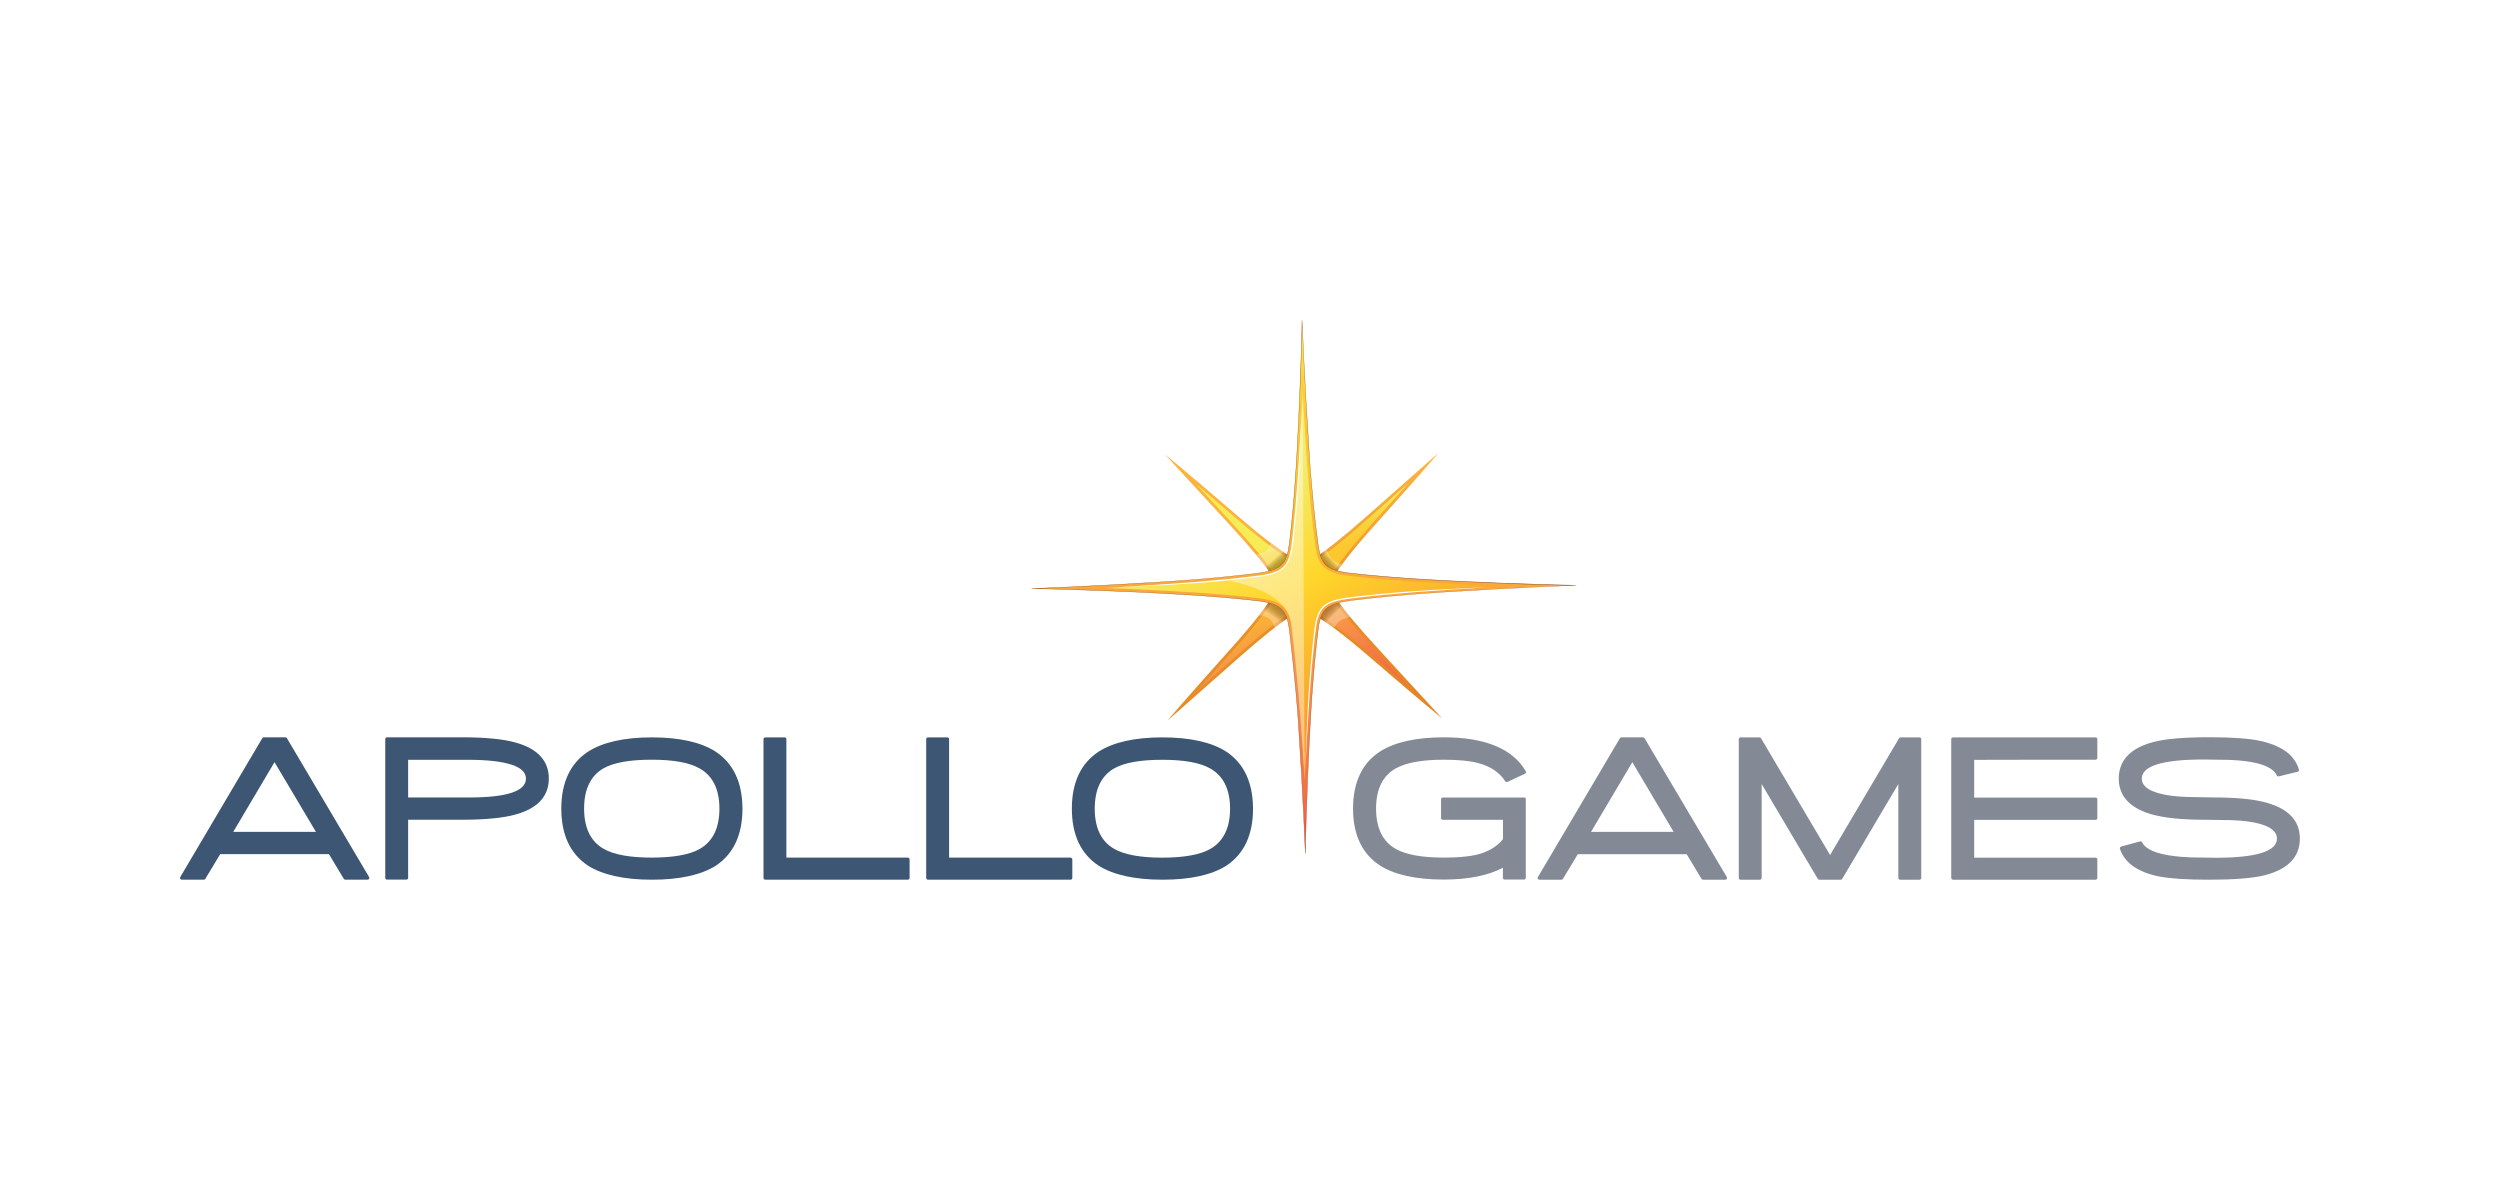 <svg width="125" height="60" viewBox="0 0 125 60" fill="none" xmlns="http://www.w3.org/2000/svg">
<rect width="125" height="60" fill="white"/>
<g clip-path="url(#clip0_344_35115)">
<path d="M14.346 36.91C14.338 36.897 14.327 36.886 14.314 36.878C14.3 36.87 14.285 36.866 14.269 36.865H13.19C13.175 36.865 13.159 36.869 13.145 36.877C13.132 36.885 13.121 36.896 13.114 36.91L9.012 43.854C9.004 43.867 9 43.882 9 43.897C9 43.913 9.004 43.927 9.012 43.941C9.02 43.954 9.031 43.965 9.044 43.972C9.057 43.98 9.073 43.984 9.088 43.985H10.19C10.221 43.985 10.251 43.97 10.267 43.94C10.267 43.94 10.959 42.786 11.009 42.708H16.447C16.497 42.786 17.189 43.94 17.189 43.94C17.204 43.966 17.235 43.985 17.266 43.985H18.379C18.41 43.985 18.441 43.97 18.456 43.94C18.471 43.914 18.471 43.88 18.456 43.854L14.346 36.91ZM15.796 41.592H11.663C11.801 41.36 13.588 38.34 13.726 38.108C13.864 38.34 15.659 41.356 15.796 41.592ZM25.78 37.127C25.172 36.955 24.269 36.865 23.098 36.865H19.351C19.302 36.865 19.263 36.906 19.263 36.951V43.895C19.263 43.944 19.302 43.981 19.351 43.981H20.32C20.369 43.981 20.407 43.94 20.407 43.895V40.987H23.086C24.265 40.987 25.172 40.897 25.78 40.725C26.882 40.419 27.441 39.815 27.441 38.926C27.441 38.041 26.882 37.433 25.78 37.127ZM26.297 38.934C26.297 39.557 25.34 39.874 23.457 39.874H20.407V37.989H23.381C24.368 37.989 25.114 38.075 25.604 38.243C26.067 38.4 26.297 38.627 26.297 38.934ZM35.787 37.586C35.048 37.108 33.973 36.869 32.592 36.869C31.21 36.869 30.135 37.112 29.396 37.586C28.512 38.172 28.065 39.128 28.065 40.431C28.065 41.737 28.512 42.693 29.396 43.279C30.131 43.746 31.21 43.985 32.596 43.985C33.981 43.985 35.056 43.749 35.791 43.283C36.675 42.697 37.123 41.741 37.123 40.434C37.119 39.128 36.671 38.172 35.787 37.586ZM34.987 42.447C34.482 42.734 33.675 42.88 32.588 42.88C31.501 42.88 30.69 42.734 30.185 42.443C29.534 42.077 29.205 41.398 29.205 40.431C29.205 39.46 29.534 38.78 30.185 38.411C30.686 38.127 31.497 37.985 32.588 37.985C33.671 37.985 34.478 38.131 34.983 38.422C35.638 38.792 35.971 39.467 35.971 40.431C35.971 41.398 35.642 42.073 34.987 42.447ZM45.388 42.88H39.319V36.955C39.319 36.906 39.281 36.869 39.231 36.869H38.263C38.213 36.869 38.175 36.91 38.175 36.955V43.899C38.175 43.947 38.217 43.985 38.263 43.985H45.392C45.442 43.985 45.48 43.944 45.48 43.899V42.969C45.476 42.921 45.434 42.88 45.388 42.88ZM53.524 42.88H47.455V36.955C47.455 36.906 47.416 36.869 47.367 36.869H46.398C46.349 36.869 46.31 36.91 46.31 36.955V43.899C46.31 43.947 46.353 43.985 46.398 43.985H53.528C53.577 43.985 53.616 43.944 53.616 43.899V42.969C53.612 42.921 53.574 42.88 53.524 42.88ZM61.319 37.586C60.58 37.108 59.501 36.869 58.12 36.869C56.738 36.869 55.663 37.112 54.924 37.586C54.041 38.172 53.593 39.128 53.593 40.431C53.593 41.737 54.041 42.693 54.924 43.279C55.663 43.746 56.738 43.985 58.124 43.985C59.509 43.985 60.584 43.749 61.319 43.283C62.203 42.697 62.651 41.741 62.651 40.434C62.647 39.128 62.199 38.172 61.319 37.586ZM60.515 42.447C60.01 42.734 59.203 42.883 58.12 42.883C57.033 42.883 56.225 42.738 55.717 42.447C55.066 42.081 54.737 41.401 54.737 40.434C54.737 39.464 55.066 38.784 55.717 38.415C56.218 38.131 57.029 37.989 58.12 37.989C59.206 37.989 60.01 38.135 60.515 38.426C61.17 38.795 61.503 39.471 61.503 40.434C61.503 41.398 61.17 42.073 60.515 42.447Z" fill="#3C5674"/>
<path d="M76.209 39.875H72.141C72.091 39.875 72.053 39.912 72.053 39.961V40.906C72.053 40.954 72.095 40.991 72.141 40.991H75.149V41.955C74.85 42.332 74.406 42.597 73.825 42.739C73.626 42.783 73.388 42.821 73.121 42.843C72.853 42.869 72.539 42.88 72.187 42.88C71.108 42.88 70.3 42.735 69.784 42.444C69.133 42.078 68.804 41.398 68.804 40.431C68.804 39.464 69.133 38.789 69.784 38.423C70.293 38.135 71.1 37.986 72.187 37.986C72.921 37.986 73.503 38.042 73.909 38.154C74.525 38.315 74.976 38.621 75.26 39.061C75.286 39.099 75.332 39.114 75.374 39.095L76.251 38.684C76.274 38.673 76.289 38.654 76.297 38.632C76.304 38.609 76.3 38.583 76.289 38.561C75.635 37.437 74.257 36.866 72.187 36.866C70.805 36.866 69.726 37.109 68.988 37.583C68.1 38.169 67.652 39.125 67.652 40.428C67.652 41.727 68.1 42.683 68.984 43.265C69.719 43.739 70.798 43.978 72.183 43.978C73.419 43.978 74.41 43.776 75.145 43.388V43.892C75.145 43.941 75.187 43.978 75.233 43.978H76.201C76.251 43.978 76.289 43.937 76.289 43.892V39.961C76.297 39.912 76.258 39.875 76.209 39.875ZM86.342 43.855L82.228 36.911C82.22 36.898 82.209 36.887 82.196 36.879C82.182 36.871 82.167 36.867 82.151 36.866H81.072C81.057 36.866 81.041 36.87 81.028 36.878C81.014 36.886 81.003 36.897 80.996 36.911L76.894 43.855C76.886 43.868 76.882 43.883 76.882 43.898C76.882 43.913 76.886 43.928 76.894 43.941C76.902 43.955 76.913 43.965 76.926 43.973C76.939 43.981 76.955 43.985 76.97 43.986H78.072C78.103 43.986 78.133 43.971 78.149 43.941C78.149 43.941 78.841 42.787 78.891 42.709H84.333C84.379 42.787 85.075 43.941 85.075 43.941C85.09 43.967 85.121 43.986 85.152 43.986H86.265C86.296 43.986 86.326 43.971 86.342 43.941C86.361 43.915 86.361 43.881 86.342 43.855ZM83.682 41.592H79.553C79.691 41.361 81.478 38.341 81.616 38.109C81.75 38.341 83.544 41.357 83.682 41.592ZM95.981 36.87H95.028C95.013 36.87 94.997 36.873 94.984 36.882C94.97 36.889 94.959 36.901 94.952 36.915C94.952 36.915 91.649 42.5 91.504 42.75C91.355 42.5 88.052 36.915 88.052 36.915C88.044 36.901 88.033 36.89 88.02 36.883C88.007 36.875 87.991 36.87 87.976 36.87H87.027C86.977 36.87 86.939 36.911 86.939 36.956V43.9C86.939 43.948 86.977 43.986 87.027 43.986H87.995C88.045 43.986 88.083 43.944 88.083 43.9V39.203C88.378 39.703 90.888 43.941 90.888 43.941C90.907 43.967 90.934 43.986 90.964 43.986H92.036C92.067 43.986 92.097 43.971 92.112 43.941C92.112 43.941 94.627 39.7 94.917 39.203V43.9C94.917 43.948 94.96 43.986 95.005 43.986H95.974C96.023 43.986 96.062 43.944 96.062 43.9V36.956C96.069 36.907 96.027 36.87 95.981 36.87ZM104.779 37.986C104.829 37.986 104.867 37.945 104.867 37.9V36.956C104.867 36.907 104.829 36.87 104.779 36.87H97.65C97.6 36.87 97.562 36.911 97.562 36.956V43.9C97.562 43.948 97.604 43.986 97.65 43.986H104.779C104.829 43.986 104.867 43.944 104.867 43.9V42.97C104.867 42.922 104.829 42.884 104.779 42.884H98.71V40.995H104.779C104.829 40.995 104.867 40.954 104.867 40.909V39.965C104.867 39.916 104.829 39.879 104.779 39.879H98.71V37.993C98.882 37.986 104.779 37.986 104.779 37.986ZM113.332 40.136C112.727 39.961 111.82 39.871 110.634 39.871L109.356 39.849C109.015 39.834 108.74 39.812 108.544 39.785C107.58 39.651 107.09 39.364 107.09 38.931C107.09 38.296 108.127 37.975 110.175 37.975L111.434 37.993C111.77 38.005 112.042 38.027 112.237 38.053C113.144 38.165 113.68 38.408 113.837 38.77C113.852 38.811 113.898 38.83 113.94 38.819L114.881 38.587C114.904 38.58 114.927 38.565 114.939 38.546C114.95 38.527 114.954 38.501 114.946 38.479C114.74 37.762 114.089 37.28 113.014 37.045C112.451 36.922 111.598 36.862 110.469 36.862C109.21 36.862 108.277 36.941 107.683 37.097C106.524 37.4 105.938 38.016 105.938 38.927C105.938 39.8 106.489 40.401 107.576 40.715C108.2 40.894 109.088 40.988 110.217 40.988L111.537 41.006C111.885 41.021 112.161 41.04 112.352 41.066C113.343 41.2 113.848 41.492 113.848 41.932C113.848 42.567 112.815 42.888 110.779 42.888L109.551 42.869C109.222 42.858 108.95 42.836 108.743 42.809C107.829 42.701 107.278 42.466 107.106 42.115C107.096 42.097 107.081 42.083 107.062 42.074C107.043 42.066 107.022 42.065 107.002 42.07L106.057 42.328C106.034 42.335 106.015 42.35 106.003 42.369C105.998 42.379 105.994 42.39 105.993 42.402C105.991 42.413 105.992 42.425 105.996 42.436C106.222 43.134 106.876 43.601 107.94 43.821C108.495 43.929 109.34 43.986 110.462 43.986C111.701 43.986 112.635 43.911 113.244 43.761C114.403 43.459 114.992 42.847 114.992 41.936C115 41.051 114.438 40.446 113.332 40.136Z" fill="#838A95"/>
<path d="M63.76 29.186L64.989 27.984C64.989 27.984 64.671 28.2 61.881 25.796C59.092 23.392 58.261 22.735 58.261 22.735C58.261 22.735 58.751 23.261 61.461 26.214C63.684 28.633 63.791 29.1 63.76 29.186ZM68.785 26.203C71.242 23.47 71.911 22.656 71.911 22.656C71.911 22.656 71.376 23.134 68.36 25.792C65.892 27.969 65.417 28.073 65.326 28.043L66.554 29.246C66.554 29.246 66.332 28.936 68.785 26.203ZM65.326 28.04L65.302 28.017C65.302 28.021 65.306 28.036 65.326 28.04ZM61.487 32.494C59.034 35.226 58.365 36.04 58.365 36.04C58.365 36.04 58.9 35.562 61.916 32.904C64.384 30.728 64.859 30.623 64.951 30.653L63.722 29.455C63.722 29.455 63.944 29.765 61.487 32.494ZM64.951 30.657L64.973 30.679C64.97 30.679 64.97 30.664 64.951 30.657ZM68.911 32.441C66.688 30.022 66.581 29.559 66.615 29.47L65.387 30.672C65.387 30.672 65.704 30.455 68.49 32.859C71.28 35.264 72.11 35.921 72.11 35.921C72.11 35.921 71.624 35.398 68.911 32.441Z" fill="url(#paint0_linear_344_35115)"/>
<path d="M59.865 34.528C60.305 34.028 60.875 33.389 61.594 32.587C62.509 31.568 63.535 30.351 63.798 29.727L64.675 30.586C64.193 30.81 63.236 31.553 61.82 32.803C60.997 33.528 60.358 34.091 59.865 34.528ZM70.564 34.45C70.055 34.017 69.405 33.46 68.586 32.758C67.197 31.564 66.186 30.814 65.666 30.597L66.538 29.742C66.711 30.093 67.246 30.843 68.804 32.538C69.546 33.341 70.12 33.968 70.564 34.45ZM65.597 28.11C66.079 27.887 67.036 27.144 68.452 25.893C69.275 25.169 69.91 24.609 70.403 24.172C69.831 24.82 69.256 25.466 68.678 26.11C67.763 27.129 66.741 28.346 66.473 28.969L65.597 28.11ZM63.833 28.917C63.661 28.566 63.125 27.819 61.568 26.121C60.829 25.314 60.255 24.691 59.807 24.206C60.316 24.639 60.967 25.195 61.786 25.897C63.175 27.091 64.185 27.842 64.705 28.058L63.833 28.917Z" fill="url(#paint1_linear_344_35115)"/>
<path opacity="0.29" d="M63.619 29.873L62.945 30.776C62.945 30.776 63.557 30.709 63.73 31.392L64.671 30.683L63.619 29.873Z" fill="url(#paint2_linear_344_35115)"/>
<path opacity="0.29" d="M64.602 27.879L63.489 27.151C63.489 27.151 63.619 27.528 62.804 27.734L63.73 28.951L64.602 27.879Z" fill="url(#paint3_linear_344_35115)"/>
<path opacity="0.29" d="M66.73 28.779L67.109 28.204C67.109 28.204 66.508 28.156 66.336 27.473L65.628 27.977L66.73 28.779Z" fill="url(#paint4_linear_344_35115)"/>
<path opacity="0.29" d="M65.819 30.818L66.726 31.392C66.726 31.392 66.787 30.989 67.514 30.855L66.634 29.746L65.819 30.818Z" fill="url(#paint5_linear_344_35115)"/>
<path d="M78.788 29.268C78.788 29.268 76.159 29.234 72.11 29.025C69.814 28.906 68.234 28.749 67.292 28.633C66.313 28.473 66.045 28.185 65.911 27.282C65.777 26.311 65.59 24.695 65.452 22.559C65.215 18.93 65.1 16.015 65.1 16.015C65.1 16.015 65.065 18.598 64.851 22.567C64.74 24.631 64.595 26.106 64.484 27.047C64.346 28.215 64.097 28.499 62.827 28.667C61.816 28.794 60.263 28.958 58.254 29.085C54.546 29.317 51.584 29.428 51.584 29.428C51.584 29.428 54.213 29.462 58.261 29.675C60.542 29.794 62.119 29.947 63.06 30.063C64.055 30.224 64.323 30.507 64.461 31.418C64.468 31.482 64.79 34.162 64.92 36.137C65.157 39.77 65.268 42.682 65.268 42.682C65.268 42.682 65.302 40.098 65.517 36.13C65.643 33.8 65.811 32.221 65.93 31.314C66.083 30.425 66.401 30.179 67.541 30.03C68.548 29.903 70.109 29.735 72.118 29.611C75.822 29.38 78.788 29.268 78.788 29.268Z" fill="url(#paint6_linear_344_35115)"/>
<path d="M65.257 42.682C65.257 42.652 65.142 39.725 64.908 36.137C64.778 34.118 64.453 31.441 64.449 31.418C64.311 30.492 64.04 30.227 63.056 30.071C62.138 29.959 60.561 29.802 58.258 29.682C54.259 29.477 51.611 29.44 51.584 29.44V29.421C51.614 29.421 54.592 29.309 58.254 29.078C60.301 28.951 61.87 28.779 62.827 28.659C63.504 28.57 63.852 28.45 64.074 28.226C64.323 27.98 64.411 27.592 64.476 27.047C64.629 25.777 64.755 24.228 64.843 22.567C65.054 18.647 65.092 16.041 65.092 16.015H65.111C65.111 16.044 65.23 18.971 65.463 22.559C65.601 24.71 65.788 26.311 65.922 27.278C66.056 28.189 66.34 28.465 67.296 28.622C68.222 28.734 69.807 28.891 72.11 29.01C76.113 29.216 78.761 29.253 78.788 29.253V29.272C78.757 29.272 75.78 29.387 72.118 29.615C70.078 29.742 68.505 29.914 67.541 30.033C66.405 30.183 66.091 30.433 65.938 31.31C65.819 32.217 65.651 33.793 65.525 36.126C65.314 40.05 65.276 42.652 65.276 42.678L65.257 42.682ZM51.917 29.425C52.747 29.44 55.078 29.499 58.261 29.664C60.561 29.783 62.142 29.94 63.06 30.052C64.04 30.209 64.331 30.489 64.468 31.415C64.472 31.437 64.797 34.114 64.927 36.134C65.115 39.027 65.226 41.491 65.264 42.353C65.28 41.536 65.341 39.251 65.505 36.13C65.632 33.793 65.8 32.221 65.919 31.314C66.072 30.425 66.385 30.171 67.537 30.022C68.502 29.903 70.078 29.731 72.114 29.604C75.068 29.421 77.575 29.309 78.455 29.275C77.624 29.261 75.294 29.204 72.11 29.037C69.807 28.917 68.219 28.756 67.292 28.645C66.328 28.484 66.041 28.208 65.903 27.286C65.769 26.319 65.586 24.713 65.444 22.563C65.257 19.67 65.146 17.206 65.107 16.343C65.092 17.161 65.031 19.446 64.862 22.567C64.774 24.232 64.648 25.781 64.495 27.047C64.43 27.595 64.342 27.987 64.089 28.238C63.864 28.462 63.512 28.585 62.831 28.674C61.874 28.794 60.305 28.962 58.258 29.093C55.3 29.283 52.793 29.391 51.917 29.425Z" fill="#9A5422"/>
<path d="M65.237 39.061C65.188 38.176 65.13 37.183 65.061 36.127C64.931 34.141 64.602 31.423 64.602 31.4C64.453 30.411 64.128 30.094 63.083 29.926C62.157 29.814 60.573 29.653 58.269 29.537C57.151 29.478 56.138 29.433 55.257 29.399C56.16 29.351 57.182 29.295 58.265 29.227C60.316 29.101 61.889 28.929 62.846 28.809C64.162 28.638 64.48 28.328 64.625 27.066C64.782 25.778 64.904 24.266 64.996 22.575C65.054 21.485 65.1 20.491 65.134 19.633C65.184 20.518 65.241 21.514 65.31 22.571C65.452 24.725 65.639 26.334 65.769 27.301C65.915 28.287 66.24 28.6 67.269 28.772C68.203 28.884 69.795 29.044 72.103 29.164C73.22 29.22 74.23 29.265 75.11 29.298C74.207 29.347 73.189 29.403 72.106 29.47C70.063 29.597 68.486 29.769 67.522 29.888C66.309 30.049 65.953 30.336 65.788 31.288C65.67 32.203 65.501 33.782 65.375 36.119C65.318 37.213 65.272 38.202 65.237 39.061Z" fill="url(#paint7_linear_344_35115)"/>
<path d="M55.751 29.373C55.751 29.373 56.819 29.302 58.422 29.198C59.222 29.149 60.159 29.071 61.158 28.977C61.656 28.929 62.172 28.873 62.697 28.809C62.957 28.78 63.221 28.742 63.477 28.683C63.607 28.653 63.73 28.612 63.848 28.559C63.967 28.503 64.074 28.436 64.17 28.347C64.258 28.257 64.331 28.149 64.384 28.033C64.434 27.917 64.476 27.794 64.503 27.667C64.56 27.417 64.587 27.159 64.618 26.902C64.675 26.39 64.725 25.886 64.77 25.401C64.855 24.427 64.92 23.512 64.962 22.732C65.05 21.167 65.107 20.122 65.107 20.122C65.107 20.122 65.065 21.167 65.004 22.732C64.989 23.124 64.962 23.546 64.935 23.997C64.908 24.445 64.874 24.919 64.832 25.409C64.79 25.898 64.744 26.401 64.686 26.913C64.656 27.167 64.629 27.428 64.572 27.686C64.545 27.813 64.503 27.94 64.449 28.063C64.392 28.186 64.315 28.298 64.219 28.399C64.12 28.492 64.001 28.567 63.879 28.623C63.753 28.675 63.623 28.72 63.492 28.75C63.228 28.809 62.964 28.847 62.704 28.877C62.18 28.94 61.663 28.992 61.166 29.041C60.664 29.09 60.182 29.127 59.723 29.16C59.264 29.194 58.831 29.22 58.43 29.243C56.822 29.317 55.751 29.373 55.751 29.373ZM74.613 29.347C74.613 29.347 73.545 29.418 71.942 29.523C71.142 29.571 70.204 29.649 69.206 29.743C68.708 29.791 68.192 29.847 67.667 29.911C67.407 29.941 67.143 29.978 66.887 30.038C66.757 30.068 66.634 30.109 66.516 30.161C66.397 30.217 66.29 30.284 66.194 30.374C66.106 30.463 66.033 30.572 65.98 30.687C65.93 30.803 65.888 30.926 65.861 31.053C65.804 31.303 65.777 31.561 65.746 31.819C65.689 32.33 65.639 32.834 65.593 33.319C65.509 34.294 65.444 35.209 65.402 35.989C65.314 37.553 65.257 38.598 65.257 38.598C65.257 38.598 65.299 37.553 65.36 35.989C65.375 35.597 65.402 35.175 65.429 34.723C65.456 34.275 65.49 33.801 65.532 33.312C65.574 32.823 65.62 32.319 65.677 31.807C65.708 31.553 65.735 31.292 65.792 31.035C65.819 30.908 65.861 30.781 65.915 30.657C65.972 30.534 66.049 30.422 66.144 30.322C66.244 30.228 66.362 30.154 66.485 30.098C66.611 30.045 66.741 30 66.871 29.971C67.135 29.911 67.4 29.873 67.66 29.844C68.184 29.78 68.701 29.728 69.198 29.679C69.699 29.631 70.181 29.593 70.641 29.56C71.1 29.526 71.532 29.5 71.934 29.478L74.613 29.347Z" fill="white"/>
<path opacity="0.4" d="M65.134 19.633L65.23 38.99C65.23 38.99 64.985 34.589 64.552 31.135C64.342 29.466 61.376 29.026 61.376 29.026C61.376 29.026 62.689 28.877 63.163 28.813C63.959 28.705 64.491 28.451 64.579 27.607C64.985 23.837 65.134 19.633 65.134 19.633Z" fill="white"/>
</g>
<defs>
<linearGradient id="paint0_linear_344_35115" x1="63.813" y1="26.285" x2="67.608" y2="35.505" gradientUnits="userSpaceOnUse">
<stop stop-color="#FCB23D"/>
<stop offset="0.455" stop-color="#E78F26"/>
<stop offset="1" stop-color="#E68525"/>
</linearGradient>
<linearGradient id="paint1_linear_344_35115" x1="64.106" y1="26.971" x2="67.053" y2="34.132" gradientUnits="userSpaceOnUse">
<stop stop-color="#F6ED56"/>
<stop offset="0.064" stop-color="#F8DB44"/>
<stop offset="0.134" stop-color="#FACF37"/>
<stop offset="0.205" stop-color="#FCC72F"/>
<stop offset="0.281" stop-color="#FCC52C"/>
<stop offset="0.668" stop-color="#F79149"/>
<stop offset="1" stop-color="#F37045"/>
</linearGradient>
<linearGradient id="paint2_linear_344_35115" x1="64.149" y1="30.27" x2="63.7" y2="30.884" gradientUnits="userSpaceOnUse">
<stop/>
<stop offset="0.157" stop-color="#030303"/>
<stop offset="0.286" stop-color="#0E0E0E"/>
<stop offset="0.406" stop-color="#1F1F1F"/>
<stop offset="0.521" stop-color="#373737"/>
<stop offset="0.631" stop-color="#575757"/>
<stop offset="0.739" stop-color="#7D7D7D"/>
<stop offset="0.843" stop-color="#ABABAB"/>
<stop offset="0.944" stop-color="#DFDFDF"/>
<stop offset="1" stop-color="white"/>
</linearGradient>
<linearGradient id="paint3_linear_344_35115" x1="64.094" y1="28.341" x2="63.717" y2="27.917" gradientUnits="userSpaceOnUse">
<stop/>
<stop offset="0.157" stop-color="#030303"/>
<stop offset="0.286" stop-color="#0E0E0E"/>
<stop offset="0.406" stop-color="#1F1F1F"/>
<stop offset="0.521" stop-color="#373737"/>
<stop offset="0.631" stop-color="#575757"/>
<stop offset="0.739" stop-color="#7D7D7D"/>
<stop offset="0.843" stop-color="#ABABAB"/>
<stop offset="0.944" stop-color="#DFDFDF"/>
<stop offset="1" stop-color="white"/>
</linearGradient>
<linearGradient id="paint4_linear_344_35115" x1="66.209" y1="28.351" x2="66.626" y2="27.974" gradientUnits="userSpaceOnUse">
<stop/>
<stop offset="0.157" stop-color="#030303"/>
<stop offset="0.286" stop-color="#0E0E0E"/>
<stop offset="0.406" stop-color="#1F1F1F"/>
<stop offset="0.521" stop-color="#373737"/>
<stop offset="0.631" stop-color="#575757"/>
<stop offset="0.739" stop-color="#7D7D7D"/>
<stop offset="0.843" stop-color="#ABABAB"/>
<stop offset="0.944" stop-color="#DFDFDF"/>
<stop offset="1" stop-color="white"/>
</linearGradient>
<linearGradient id="paint5_linear_344_35115" x1="66.229" y1="30.284" x2="66.699" y2="30.753" gradientUnits="userSpaceOnUse">
<stop/>
<stop offset="0.157" stop-color="#030303"/>
<stop offset="0.286" stop-color="#0E0E0E"/>
<stop offset="0.406" stop-color="#1F1F1F"/>
<stop offset="0.521" stop-color="#373737"/>
<stop offset="0.631" stop-color="#575757"/>
<stop offset="0.739" stop-color="#7D7D7D"/>
<stop offset="0.843" stop-color="#ABABAB"/>
<stop offset="0.944" stop-color="#DFDFDF"/>
<stop offset="1" stop-color="white"/>
</linearGradient>
<linearGradient id="paint6_linear_344_35115" x1="65.186" y1="16.017" x2="65.186" y2="42.681" gradientUnits="userSpaceOnUse">
<stop stop-color="#F6ED56"/>
<stop offset="0.064" stop-color="#F8DB44"/>
<stop offset="0.134" stop-color="#FACF37"/>
<stop offset="0.205" stop-color="#FCC72F"/>
<stop offset="0.281" stop-color="#FCC52C"/>
<stop offset="0.668" stop-color="#F79149"/>
<stop offset="0.888" stop-color="#F37045"/>
<stop offset="1" stop-color="#F04C46"/>
</linearGradient>
<linearGradient id="paint7_linear_344_35115" x1="62.341" y1="24.539" x2="68.031" y2="34.658" gradientUnits="userSpaceOnUse">
<stop stop-color="#F2ED71"/>
<stop offset="0.455" stop-color="#FFD72B"/>
<stop offset="1" stop-color="#F9A02D"/>
</linearGradient>
<clipPath id="clip0_344_35115">
<rect width="106" height="28" fill="white" transform="translate(9 16)"/>
</clipPath>
</defs>
</svg>

